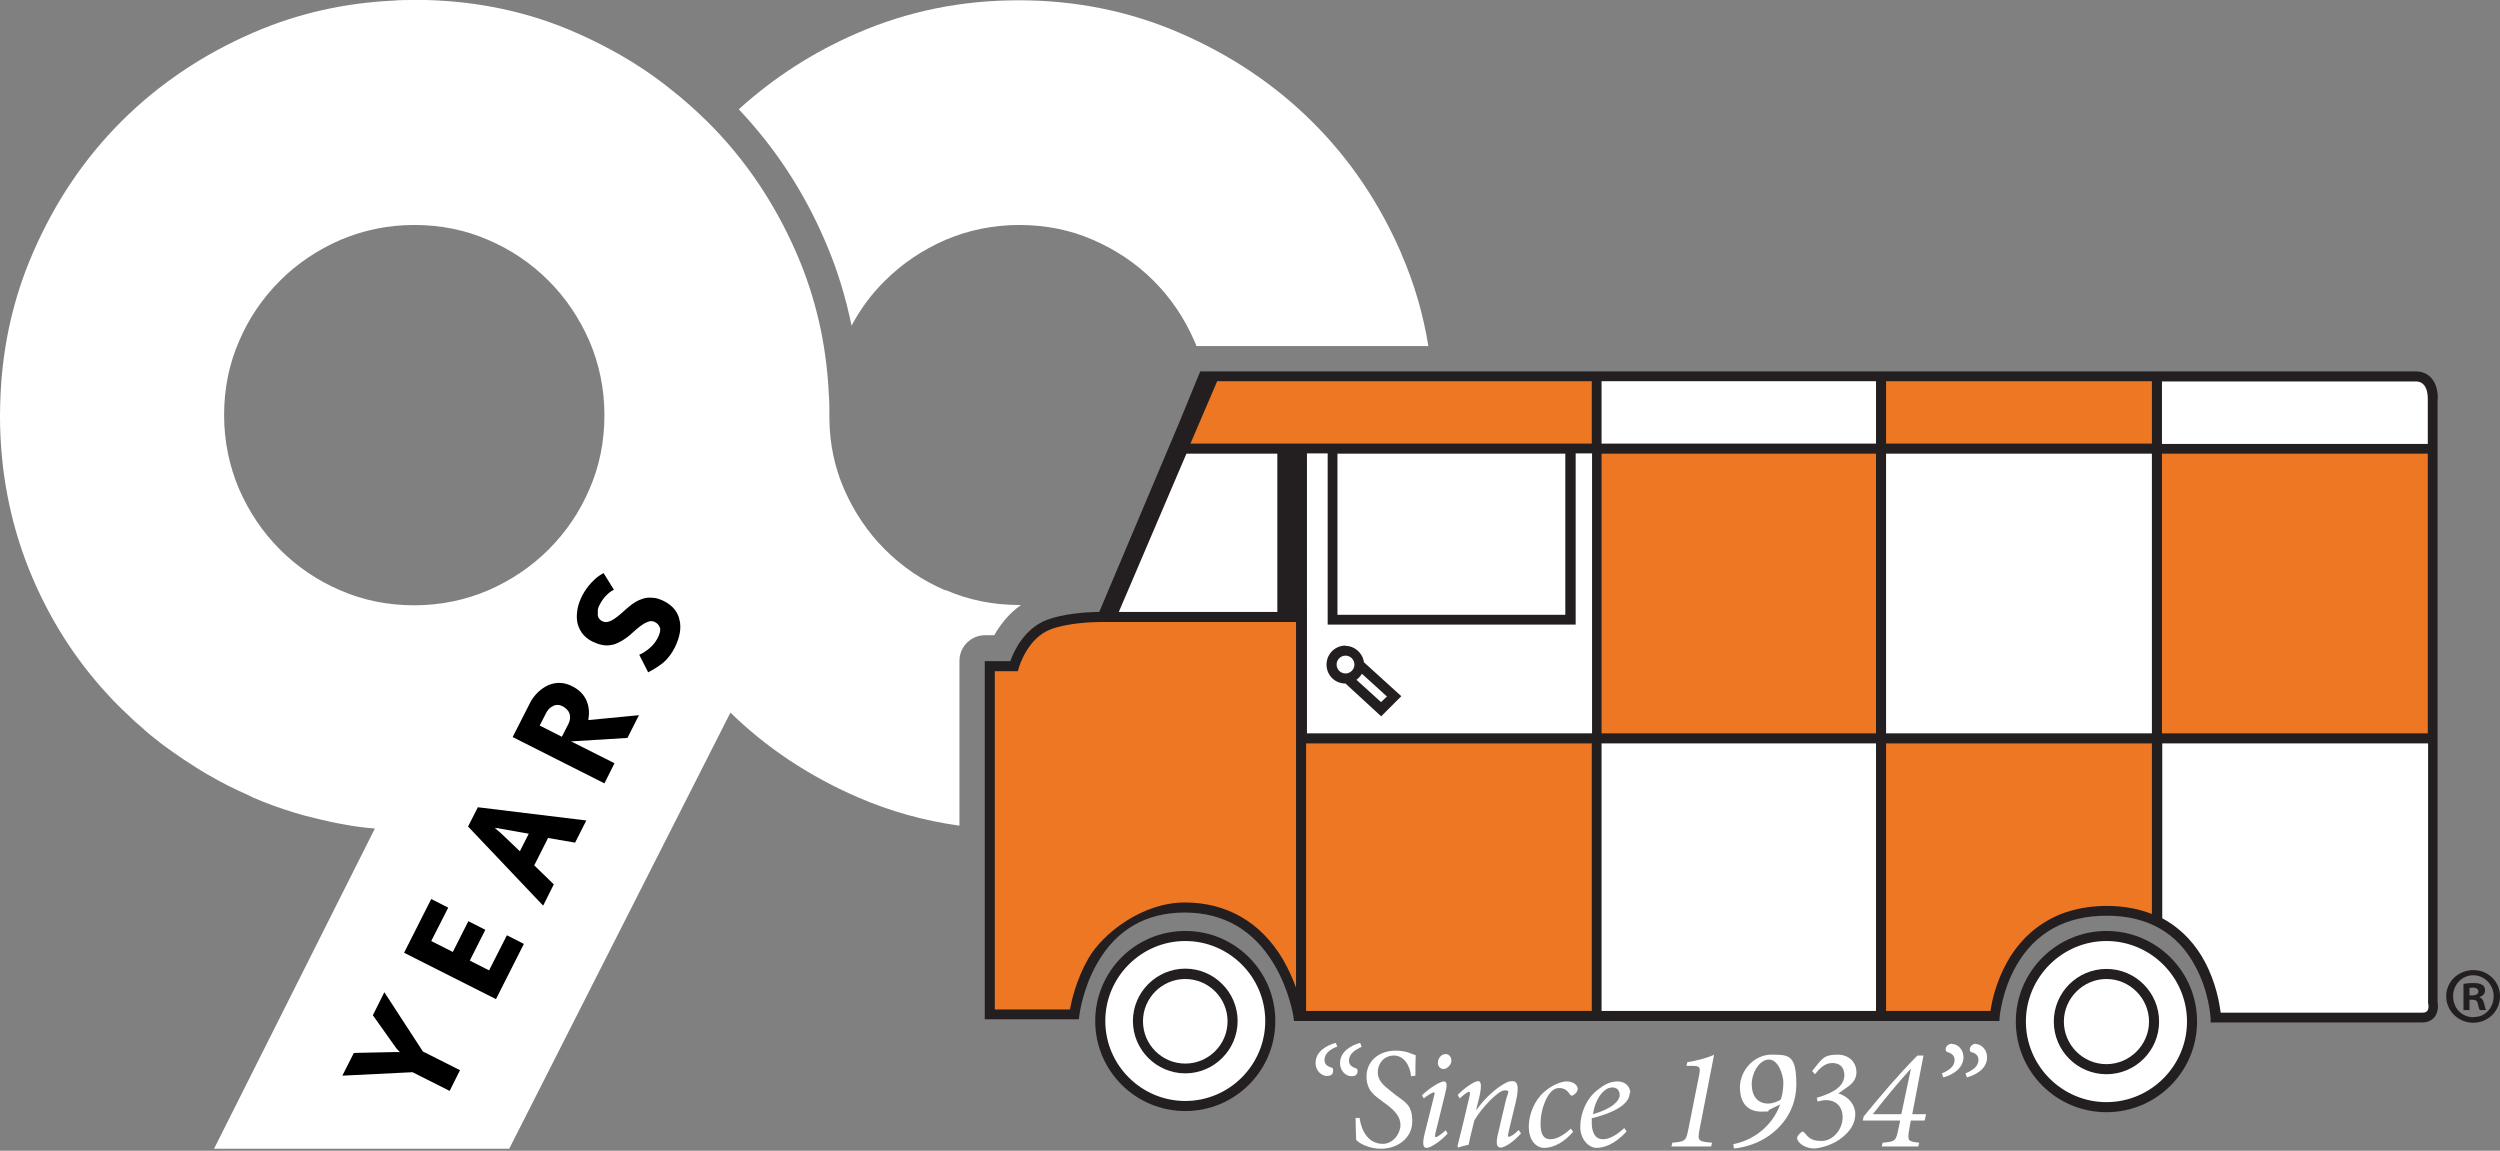 <?xml version="1.0" encoding="UTF-8"?>
<svg width="869px" height="400px" viewBox="0 0 869 400" version="1.1" xmlns="http://www.w3.org/2000/svg" xmlns:xlink="http://www.w3.org/1999/xlink">
    <rect x="0" y="0" width="869" height="400" fill="#808080" stroke="none"/>
    <title>YourLinenService90YearLogo</title>
    <g id="Page-1" stroke="none" stroke-width="1" fill="none" fill-rule="evenodd">
        <g id="Large" transform="translate(-80, -56)" fill-rule="nonzero">
            <g id="YourLinenService90YearLogo" transform="translate(80, 56)">
                <g id="Group" fill="#FFFFFF">
                    <path d="M487.1,88.1 C479.5,70.6 469.2,55.3 456.1,42.3 C443,29.3 427.7,19.1 410.2,11.5 C392.7,3.9 374,0.1 354.1,0.1 C334.2,0.1 315.5,3.9 298,11.5 C282.5,18.2 268.8,27.1 256.8,38 C269.3,51.2 279.4,66.5 286.8,83.8 C290.9,93.2 293.9,103 296,113.2 C299.1,107.4 302.9,102.2 307.6,97.6 C313.6,91.6 320.6,86.9 328.6,83.4 C336.6,80 345.2,78.2 354.3,78.2 C363.4,78.2 372,79.9 380,83.4 C388,86.9 395,91.6 401,97.6 C407,103.6 411.7,110.6 415.2,118.6 C415.4,119.2 415.7,119.7 415.9,120.3 C416.3,120.3 416.8,120.3 417.2,120.3 L496.5,120.3 C494.7,109.2 491.6,98.5 487.1,88.2 L487.1,88.1 Z" id="Path"></path>
                    <path d="M328.6,205.2 C320.6,201.8 313.6,197 307.6,191 C301.6,185 296.9,178 293.4,170 C290.1,162.4 288.4,154.3 288.3,145.7 C288.3,145.7 288.3,145.7 288.3,145.7 C288.3,145.2 288.3,144.8 288.3,144.3 C288.3,141.9 288.3,139.5 288.1,137.1 C287.3,119.9 283.6,103.5 276.9,88.1 C269.3,70.6 259,55.3 245.9,42.3 C241.8,38.3 237.6,34.5 233.1,31 C232.2,30.3 231.2,29.5 230.3,28.8 C221.2,21.9 211.2,16.2 200.3,11.4 C184,4.2 166.6,0.5 148.1,0 C146.7,0 145.3,0 143.9,0 C141.6,0 139.2,0 137,0.2 C119.7,1 103.3,4.7 87.9,11.4 C70.4,19 55.1,29.3 42.2,42.2 C29.2,55.2 19,70.4 11.4,88 C4.7,103.4 1,119.8 0.2,137 C0.1,139.4 2.84217094e-14,141.8 2.84217094e-14,144.2 L2.84217094e-14,144.5 C2.84217094e-14,163.3 3.4,181.1 10,197.7 C16.7,214.4 25.9,229 37.7,241.7 C39.9,244.1 42.2,246.4 44.6,248.6 C46.1,250.1 47.5,251.4 49.1,252.7 C50.2,253.7 51.2,254.6 52.3,255.5 C54.5,257.3 56.8,259.1 59.1,260.7 C59.1,260.7 59.1,260.7 59.1,260.7 C60.6,261.8 62.2,262.8 63.7,263.9 C63.7,263.9 63.7,263.9 63.7,263.9 C65.2,264.9 66.7,265.8 68.2,266.8 C69.3,267.5 70.4,268.2 71.6,268.9 C71.6,268.9 71.6,268.9 71.6,268.9 C72.2,269.2 72.8,269.6 73.4,269.9 L73.4,269.9 C75.3,271 77.3,272.1 79.3,273.1 C79.6,273.2 79.9,273.4 80.1,273.5 L80.1,273.5 C82.1,274.5 84.1,275.4 86.1,276.3 C86.1,276.3 86.1,276.3 86.1,276.3 C86.7,276.6 87.3,276.9 87.9,277.2 C92.5,279.2 97.2,280.9 102.1,282.4 C104.3,283.1 106.5,283.7 108.7,284.2 C109.5,284.4 110.4,284.6 111.2,284.8 C111.2,284.8 111.2,284.8 111.2,284.8 C113.1,285.3 115.1,285.7 117,286.1 C117.7,286.2 118.5,286.4 119.2,286.5 C122.8,287.2 126.6,287.7 130.3,288 L74.4,399.3 L177,399.3 L253.9,247.7 C266.5,260 281.3,269.8 298.1,277.1 C309.4,282 321.2,285.3 333.5,287 L333.5,229.7 C333.5,224.8 337.5,220.8 342.4,220.8 L345.6,220.8 C347.6,217.3 350.6,213.3 354.9,210.3 C354.7,210.3 354.5,210.3 354.4,210.3 C345.3,210.3 336.7,208.6 328.7,205.1 L328.6,205.2 Z M204.9,170 C201.5,178 196.7,185 190.7,191 C184.7,197 177.7,201.7 169.7,205.2 C161.7,208.6 153.1,210.4 144,210.4 C134.9,210.4 126.3,208.7 118.3,205.2 C110.3,201.8 103.3,197 97.3,191 C91.3,185 86.6,178 83.1,170 C79.7,162 77.9,153.4 77.9,144.3 C77.9,135.2 79.6,126.6 83.1,118.6 C86.5,110.6 91.3,103.6 97.3,97.6 C103.3,91.6 110.3,86.9 118.3,83.4 C126.3,80 134.9,78.2 144,78.2 C153.1,78.2 161.7,79.9 169.7,83.4 C177.7,86.8 184.7,91.6 190.7,97.6 C196.7,103.6 201.4,110.6 204.9,118.6 C208.3,126.6 210.1,135.2 210.1,144.3 C210.1,153.4 208.4,162 204.9,170 Z" id="Shape"></path>
                </g>
                <g id="Group" transform="translate(342.3, 129.1)">
                    <g transform="translate(1.6, 1.691)" fill="#FFFFFF" id="Path">
                        <path d="M388.3,194.609 C371.9,194.609 358.6,207.909 358.6,224.309 C358.6,240.709 371.9,254.009 388.3,254.009 C404.7,254.009 418,240.709 418,224.309 C418,207.909 404.7,194.609 388.3,194.609 Z"></path>
                        <path d="M501.8,217.609 L501.8,7.809 C501.8,-0.591 495.8,0.009 495.8,0.009 L74.4,0.009 L39.9,83.609 C39.9,83.609 27.9,83.409 20.4,86.309 C11.4,89.809 8.4,100.709 8.4,100.709 L0,100.709 L0,221.809 L29.4,221.809 C29.4,221.809 33.6,184.609 67.8,184.609 C102,184.609 107.4,222.409 107.4,222.409 L349.5,222.409 C349.5,222.409 352.5,185.809 388.5,185.809 C424.5,185.809 426.3,217.609 426.3,219.409 C426.3,221.209 426.1,223.009 426.1,223.009 L498.2,223.009 C503,223.009 501.8,217.609 501.8,217.609 L501.8,217.609 Z"></path>
                        <path d="M68.1,194.609 C51.8,194.609 38.5,207.809 38.5,224.209 C38.5,240.609 51.7,253.809 68.1,253.809 C84.5,253.809 97.7,240.609 97.7,224.209 C97.7,207.809 84.5,194.609 68.1,194.609 Z"></path>
                    </g>
                    <g transform="translate(1.4, 1.7)" fill="#ED7723">
                        <path d="M20.7,86.3 C13.8,89.1 8.7,100.7 8.7,100.7 L-5.68434189e-14,100.7 L-5.68434189e-14,221.8 L29.7,221.8 C29.7,221.8 35.7,184.8 68.8,184.7 C99.5,184.6 108.2,220.7 108.2,220.7 L108.8,84.7 C108.8,84.7 32.4,81.7 20.7,86.5 L20.7,86.3 Z" id="Path"></path>
                        <polygon id="Path" points="211.5 1 75.8 0.4 66.2 25 211.5 25"></polygon>
                        <rect id="Rectangle" x="108.8" y="125.9" width="101.9" height="97.1"></rect>
                        <polygon id="Path" points="211.3 125.3 310.8 125.3 310.5 24.9 211.3 25.2"></polygon>
                        <polygon id="Path" points="309.6 0 310.5 24.9 406.1 25.2 406.1 0.6"></polygon>
                        <polygon id="Path" points="406.1 25.2 406.1 125.3 502 125.3 502 25.8"></polygon>
                        <path d="M309.6,126.5 L310.2,222.9 L349.8,222.4 L350.4,216.4 C351.5,205.7 367,188.2 379.5,186.7 C389.2,185.5 406.1,188.2 406.1,188.2 L405.9,125.9 L309.6,126.5 L309.6,126.5 Z" id="Path"></path>
                    </g>
                    <g transform="translate(114.997, 233.4)" fill="#FFFFFF">
                        <path d="M14.603,9.7 C14.603,9.3 14.303,8.9 14.003,8.8 C12.503,8.4 11.503,7.5 11.603,6 C11.703,3.8 13.703,2.4 16.003,1.4 L15.503,0 C12.503,0.8 8.603,2.9 8.503,6.9 C8.403,9.9 10.703,11.6 12.403,11.6 C14.103,11.6 14.603,10.9 14.603,9.6 L14.603,9.7 Z" id="Path"></path>
                        <path d="M7.603,1.4 L7.003,0 C4.003,0.8 0.103,2.9 0.003,6.8 C-0.097,9.8 2.203,11.5 3.903,11.5 C5.603,11.5 6.103,10.8 6.103,9.5 C6.103,9 5.903,8.7 5.603,8.6 C4.003,8.2 3.003,7.3 3.103,5.8 C3.203,3.6 5.103,2.2 7.503,1.3 L7.603,1.4 Z" id="Path"></path>
                        <path d="M32.703,3.5 C31.303,3 29.603,2.7 27.903,2.7 C21.803,2.7 17.703,6.5 17.703,11.7 C17.703,16.9 21.003,18.6 23.303,20.4 L24.803,21.5 C27.803,23.8 29.503,25.8 29.503,28.6 C29.503,31.4 27.003,35.1 23.403,35.1 C17.903,35.1 15.803,29.9 15.303,26.1 L13.903,26.1 C14.003,29.8 14.003,32.5 14.103,33.7 C15.203,35 18.703,36.8 22.703,36.8 C28.503,36.8 33.603,33.1 33.603,27.3 C33.603,21.5 31.203,20.7 27.803,18.1 L26.303,16.9 C23.703,14.9 21.603,13.1 21.603,10.2 C21.603,7.3 23.703,4.4 27.203,4.4 C30.703,4.4 32.803,7.8 33.203,11.6 L34.703,11.4 C34.703,9.1 34.703,6.4 34.803,4.3 C34.403,4.2 33.603,3.8 32.603,3.5 L32.703,3.5 Z" id="Path"></path>
                        <path d="M45.203,3.9 C43.503,3.9 42.503,5.6 42.503,6.9 C42.503,8.2 43.403,9.1 44.503,9.1 C45.603,9.1 47.203,7.7 47.203,6.2 C47.203,5 46.503,3.9 45.203,3.9 Z" id="Path"></path>
                        <path d="M41.803,32.8 C41.503,32.8 41.403,32.4 41.703,31.2 L45.103,17.4 C45.703,15 45.803,13.4 44.603,13.4 C43.403,13.4 39.803,15.5 37.003,18.2 L37.603,19.3 C39.203,18 40.703,17.2 41.103,17.2 C41.503,17.2 41.403,17.7 41.103,18.8 L37.903,31.6 C36.903,35.7 37.603,36.5 38.603,36.5 C40.303,36.5 44.203,33.5 45.903,31.5 L45.203,30.4 C44.003,31.5 42.303,32.8 41.703,32.8 L41.803,32.8 Z" id="Path"></path>
                        <path d="M67.203,32.7 C66.803,32.7 66.803,32.2 67.103,30.9 C67.903,27.4 68.803,23.9 69.603,20.5 C71.103,14.1 69.703,13.3 68.403,13.3 C67.103,13.3 66.403,13.7 65.103,14.5 C63.003,15.7 59.303,18.6 55.903,23.3 L55.803,23.3 L56.903,18.9 C57.803,15 57.603,13.3 56.503,13.3 C55.403,13.3 52.203,15.2 49.403,18.1 L50.103,19.3 C51.403,18.1 52.903,17 53.303,17 C53.703,17 53.803,17.4 53.403,19 C52.103,24.6 50.703,30.5 49.303,36 L49.603,36.4 C50.603,36 51.903,35.7 53.203,35.4 C53.803,32.3 54.603,29.4 55.203,26.9 C57.703,22.6 63.503,16.5 65.703,16.5 C67.903,16.5 66.803,17.2 66.103,20.1 C65.203,23.8 64.403,27.5 63.503,31.2 C62.503,35.1 63.003,36.4 64.303,36.4 C65.603,36.4 68.403,34.8 71.403,31.5 L70.603,30.3 C69.103,31.8 67.803,32.6 67.303,32.6 L67.203,32.7 Z" id="Path"></path>
                        <path d="M87.303,13.4 C84.803,13.4 81.303,15.3 79.303,17.2 C76.003,20.1 74.103,25 74.103,29.2 C74.103,33.4 76.303,36.5 79.503,36.5 C82.703,36.5 86.503,34.5 89.503,30.9 L88.703,29.8 C87.303,31.2 84.303,33.5 81.703,33.5 C79.103,33.5 78.203,31.6 78.203,28.1 C78.203,24.6 79.203,21.3 80.403,19.1 C81.403,17.2 82.803,15.7 84.603,15.7 C86.403,15.7 87.403,16.4 88.403,17.9 C88.703,18.4 89.103,18.5 89.503,18.2 C90.603,17.6 91.203,16.6 91.103,15.9 C91.103,14.6 89.403,13.4 87.303,13.4 L87.303,13.4 Z" id="Path"></path>
                        <path d="M109.403,17.4 C109.403,15.3 107.703,13.4 105.003,13.4 C102.303,13.4 100.203,14.6 98.103,16.3 C94.103,19.3 92.003,24.6 92.003,29.2 C92.003,33.8 95.203,36.5 97.603,36.5 C100.003,36.5 103.803,35.5 108.103,30.8 L107.303,29.6 C104.703,32.1 102.003,33.5 99.903,33.5 C96.803,33.5 96.003,30.5 96.003,27.8 C96.003,25.1 96.003,26.8 96.003,26.2 C100.903,25 109.203,22.3 109.203,17.3 L109.403,17.4 Z M101.103,16.1 C101.703,15.7 102.503,15.5 103.203,15.5 C104.703,15.5 105.703,16.5 105.703,18.2 C105.703,19.9 103.503,22.8 96.403,24.8 C97.303,19.2 99.803,16.9 101.103,16.1 L101.103,16.1 Z" id="Shape"></path>
                        <path d="M138.603,4.1 C135.703,5.4 132.403,6.2 129.203,6.7 L128.903,8 L130.603,8 C133.603,8 133.903,8.3 133.303,11.3 L129.603,29.9 C128.803,34.1 128.503,34.3 124.003,34.7 L123.703,36 L137.503,36 L137.803,34.7 C132.903,34.3 132.703,34.1 133.503,29.9 L138.503,4.2 L138.603,4.1 Z" id="Path"></path>
                        <path d="M158.403,4.1 C152.603,4.1 147.503,9.4 147.503,15.5 C147.503,21.6 150.903,23.9 154.903,23.9 C158.903,23.9 156.703,23.7 157.803,23.2 L161.503,21.4 C158.603,29.3 151.703,34 145.203,35.2 L145.403,36.7 C146.503,36.7 149.503,36.1 152.003,35.2 C160.103,32.2 167.103,24.8 167.103,14.5 C167.103,4.2 164.603,4.1 158.503,4.1 L158.403,4.1 Z M161.803,19.6 C160.803,20.4 158.803,21.1 157.303,21.1 C153.503,21.1 151.603,18.3 151.603,14.4 C151.603,10.5 154.203,5.8 157.603,5.8 C161.003,5.8 162.603,11.5 162.603,13.8 C162.603,16.1 162.203,18.3 161.703,19.7 L161.803,19.6 Z" id="Shape"></path>
                        <path d="M185.603,14.8 C186.903,13.8 188.003,12.3 188.003,10.2 C188.003,7 185.703,4.1 181.403,4.1 C177.103,4.1 176.403,5.4 175.003,6.8 L172.603,9.8 L173.603,10.9 C175.003,9.1 176.903,7 179.603,7 C182.303,7 183.803,8.6 183.803,11.2 C183.803,15.1 180.003,17.4 174.203,19.1 L174.503,20.4 C175.203,20.2 176.303,19.9 177.503,19.9 C180.503,19.9 183.203,21.8 183.203,25.9 C183.203,30 179.903,34.1 175.903,34.1 C171.903,34.1 171.203,32.6 169.803,31.1 C169.403,30.7 169.103,30.8 168.803,31.1 C168.103,31.6 167.603,32.3 167.403,32.8 C167.303,33.5 167.603,34.1 168.403,34.9 C169.403,35.9 171.403,36.7 173.203,36.7 C175.003,36.7 179.103,35.7 182.103,33.6 C185.803,31 187.603,28 187.603,24.8 C187.603,21.6 185.303,18.6 181.703,17.6 L181.703,17.6 C183.303,16.5 184.403,15.7 185.503,14.9 L185.603,14.8 Z" id="Path"></path>
                        <path d="M211.403,4.4 L209.203,4.4 C203.003,10.6 196.303,18.5 190.503,25.6 L190.203,27 L203.203,27 L202.503,30.3 C201.703,34.1 201.503,34.3 197.103,34.7 L196.803,36 L209.503,36 L209.803,34.7 C205.903,34.3 205.703,34 206.303,30.3 L206.903,27 L211.703,27 L212.203,24.8 L207.403,24.8 L211.303,4.4 L211.403,4.4 Z M203.603,24.8 L193.703,24.8 C197.803,19.5 202.103,14.3 206.703,9.2 L206.903,9.2 L203.603,24.8 L203.603,24.8 Z" id="Shape"></path>
                        <path d="M229.603,0.3 C228.603,0.3 227.403,1 227.403,2.3 C227.403,2.8 227.603,3.1 227.903,3.2 C229.503,3.6 230.503,4.5 230.403,6.1 C230.303,8.3 228.303,9.6 225.903,10.6 L226.403,12 C229.403,11.2 233.303,9.1 233.403,5.2 C233.503,2.2 231.203,0.4 229.503,0.4 L229.603,0.3 Z" id="Path"></path>
                        <path d="M221.203,0.3 C220.203,0.3 219.003,1 219.003,2.3 C219.003,2.8 219.303,3.1 219.603,3.2 C221.103,3.6 222.203,4.5 222.103,6.1 C222.103,8.2 220.103,9.6 217.703,10.6 L218.203,12 C221.203,11.2 225.003,9.1 225.203,5.2 C225.303,2.2 223.103,0.4 221.303,0.4 L221.203,0.3 Z" id="Path"></path>
                    </g>
                    <rect id="Rectangle" fill="#231F20" x="108.6" y="28.3" width="3.4" height="99.2"></rect>
                    <g fill="#231F20" id="Shape">
                        <path d="M69.7,194.5 C52.4,194.5 38.4,208.5 38.4,225.8 C38.4,243.1 52.4,257.1 69.7,257.1 C87,257.1 101,243.1 101,225.8 C101,208.5 87,194.5 69.7,194.5 Z M69.7,253.6 C54.4,253.6 41.9,241.1 41.9,225.8 C41.9,210.5 54.4,198 69.7,198 C85,198 97.5,210.5 97.5,225.8 C97.5,241.1 85,253.6 69.7,253.6 Z"></path>
                        <path d="M69.7,207.6 C59.7,207.6 51.5,215.8 51.5,225.8 C51.5,235.8 59.7,244 69.7,244 C79.7,244 87.9,235.8 87.9,225.8 C87.9,215.8 79.7,207.6 69.7,207.6 Z M69.7,240.6 C61.6,240.6 55,234 55,225.9 C55,217.8 61.6,211.2 69.7,211.2 C77.8,211.2 84.4,217.8 84.4,225.9 C84.4,234 77.8,240.6 69.7,240.6 Z"></path>
                        <path d="M389.9,194.5 C372.6,194.5 358.4,208.6 358.4,226 C358.4,243.4 372.5,257.5 389.9,257.5 C407.3,257.5 421.4,243.4 421.4,226 C421.4,208.6 407.3,194.5 389.9,194.5 Z M389.9,254 C374.5,254 361.9,241.4 361.9,226 C361.9,210.6 374.5,198 389.9,198 C405.3,198 417.9,210.6 417.9,226 C417.9,241.4 405.3,254 389.9,254 Z"></path>
                        <path d="M389.9,207.7 C379.8,207.7 371.6,215.9 371.6,226 C371.6,236.1 379.8,244.3 389.9,244.3 C400,244.3 408.2,236.1 408.2,226 C408.2,215.9 400,207.7 389.9,207.7 Z M389.9,240.8 C381.7,240.8 375.1,234.1 375.1,226 C375.1,217.9 381.8,211.2 389.9,211.2 C398,211.2 404.7,217.9 404.7,226 C404.7,234.1 398,240.8 389.9,240.8 Z"></path>
                        <path d="M505.1,9.5 C505.1,2.5 501.1,2.84217094e-14 497.6,2.84217094e-14 C494.1,2.84217094e-14 497.4,2.84217094e-14 497.3,2.84217094e-14 L74.9,2.84217094e-14 L67.8,17.3 L39.8,83.6 L38.9,83.6 C34.7,83.7 27,84.3 21.5,86.4 C13.6,89.5 10,97.5 8.9,100.7 L0,100.7 L0,225.2 L32.7,225.2 C32.7,225.2 32.9,223.7 32.9,223.7 C32.9,223.7 34,214.6 39.1,205.7 C45.8,194 56.1,188.1 69.5,188.1 C82.9,188.1 93.4,194.1 100.5,206 C105.9,215 107.3,224.2 107.3,224.3 L107.5,225.8 L352.7,225.8 C352.7,225.8 352.8,224.2 352.8,224.2 C352.8,224.2 353.6,215.2 358.6,206.5 C365.2,195 375.8,189.2 390,189.2 C404.2,189.2 414.6,195.1 420.8,206.8 C425.6,215.6 426.1,224.7 426.1,224.7 L426.1,226.3 L499.6,226.3 C501.9,226.3 503.2,225.3 503.9,224.5 C505.5,222.6 505.1,219.9 505,219 L505,9.4 L505.1,9.5 Z M409.2,3.5 L497.5,3.5 C497.5,3.5 497.5,3.5 497.6,3.5 C498.8,3.5 501.6,4.1 501.6,9.6 L501.6,25.2 L409.2,25.2 L409.2,3.5 Z M409.2,28.6 L501.6,28.6 L501.6,125.8 L409.2,125.8 L409.2,28.6 Z M70,28.6 L101.7,28.6 L101.7,83.6 L46.6,83.6 L70.1,28.6 L70,28.6 Z M108.2,214.2 C107.1,211.2 105.6,207.8 103.6,204.3 C95.9,191.4 84.1,184.6 69.5,184.6 C54.9,184.6 41.1,195.2 36,204.1 C31.8,211.4 30.2,218.7 29.6,221.8 L3.5,221.8 L3.5,104.2 L11.5,104.2 C11.5,104.2 11.9,102.9 11.9,102.9 C11.9,102.8 14.8,92.8 22.8,89.7 C28.7,87.4 37.7,87.1 40.6,87.1 L42.8,87.1 C42.8,87.1 42.8,87.1 42.8,87.1 L108.2,87.1 L108.2,214.3 L108.2,214.2 Z M211,222.3 L111.7,222.3 L111.7,129.3 L211,129.3 L211,222.3 Z M211,125.8 L111.7,125.8 L111.7,83.5 L111.3,83.5 L111.3,28.5 L119.2,28.5 L119.2,88 L205.4,88 L205.4,28.5 L211.1,28.5 L211.1,125.7 L211,125.8 Z M122.6,84.6 L122.6,28.6 L201.8,28.6 L201.8,84.6 L122.6,84.6 Z M211,25.1 L71.5,25.1 L80.8,3.4 L211,3.4 L211,25.1 Z M309.8,222.3 L214.4,222.3 L214.4,129.3 L309.8,129.3 L309.8,222.3 Z M309.8,125.8 L214.4,125.8 L214.4,28.6 L309.8,28.6 L309.8,125.8 Z M309.8,25.1 L214.4,25.1 L214.4,3.4 L309.8,3.4 L309.8,25.1 Z M405.7,188.6 C401.3,186.9 396.2,185.8 390.1,185.8 C370.7,185.8 360.6,196.2 355.6,204.9 C351.5,212.1 350,219.2 349.6,222.3 L313.3,222.3 L313.3,129.3 L405.7,129.3 L405.7,188.5 L405.7,188.6 Z M405.7,125.8 L313.3,125.8 L313.3,28.6 L405.7,28.6 L405.7,125.8 Z M405.7,25.1 L313.3,25.1 L313.3,3.4 L405.7,3.4 L405.7,25.1 Z M501.3,222.4 C501.2,222.5 500.9,222.9 499.8,222.9 L429.6,222.9 C429.2,219.7 428,212.5 424.1,205.2 C421.3,199.9 416.6,194 409.3,190.1 L409.3,129.3 L501.7,129.3 L501.7,219.6 C501.9,220.2 502,221.6 501.4,222.3 L501.3,222.4 Z"></path>
                        <path d="M125.4,95.3 C121.8,95.3 118.8,98.2 118.8,101.9 C118.8,105.6 121.7,108.5 125.4,108.5 C129.1,108.5 125.4,108.5 125.4,108.5 L137.8,119.9 L144.8,112.9 L131.8,101.1 C131.4,97.9 128.6,95.4 125.3,95.4 L125.4,95.3 Z M125.4,105 C123.7,105 122.3,103.6 122.3,101.9 C122.3,100.2 123.7,98.8 125.4,98.8 C127.1,98.8 128.5,100.2 128.5,101.9 C128.5,103.6 127.1,105 125.4,105 Z M137.8,115 L129.2,107.2 C130,106.6 130.6,105.9 131.1,105.1 L139.8,113 L137.7,115 L137.8,115 Z"></path>
                        <path d="M517.5,208.1 C512.2,208.1 508,212.1 508,217.2 C508,222.3 512.2,226.4 517.4,226.4 C522.6,226.4 526.7,222.3 526.7,217.2 C526.7,212.1 522.6,208.1 517.4,208.1 L517.5,208.1 Z M517.5,224.5 C513.4,224.5 510.4,221.3 510.4,217.2 C510.4,213.1 513.5,209.9 517.4,209.9 C521.3,209.9 524.5,213.2 524.5,217.2 C524.5,221.2 521.5,224.5 517.6,224.4 L517.5,224.5 Z"></path>
                        <path d="M519.6,217.5 L519.6,217.5 C520.7,217.1 521.5,216.3 521.5,215.2 C521.5,214.1 521.1,213.6 520.6,213.3 C520,212.9 519.2,212.6 517.5,212.6 C515.8,212.6 514.8,212.8 514,212.9 L514,222 L516.1,222 L516.1,218.4 L517.1,218.4 C518.3,218.4 518.8,218.8 519,219.8 C519.3,220.9 519.4,221.7 519.7,222 L521.9,222 C521.7,221.7 521.5,221.2 521.2,219.8 C520.9,218.6 520.5,217.9 519.6,217.6 L519.6,217.5 Z M517.1,216.9 L516.1,216.9 L516.1,214.3 C516.3,214.3 516.7,214.2 517.3,214.2 C518.6,214.2 519.2,214.8 519.2,215.6 C519.2,216.4 518.3,216.9 517.1,216.9 L517.1,216.9 Z"></path>
                    </g>
                </g>
                <g id="Group" transform="translate(119, 199.2)" fill="#000000">
                    <path d="M40.8,173 L37.3,180 L24.4,173.5 L0,174.7 L4,166.8 L18,166.5 C18.2,166.5 18.4,166.5 18.7,166.5 C18.9,166.5 19.2,166.5 19.4,166.5 C19.6,166.5 19.9,166.5 20.1,166.6 C19.9,166.5 19.8,166.3 19.6,166.1 C19.3,165.8 19,165.5 18.7,165.1 L10.6,153.7 L14.6,145.7 L28,166.3 L40.9,172.8 L40.8,173 Z" id="Path"></path>
                    <polygon id="Path" points="21.5 131.9 30.9 113.3 36.8 116.3 30.9 127.9 38.4 131.7 43.8 121 49.7 124 44.3 134.7 51 138.1 57.2 125.9 63.1 128.9 53.4 148.1 21.5 132"></polygon>
                    <path d="M71.6,91.9 L66.7,101.6 L73.5,108.2 L69.8,115.6 L43.7,88.1 L47.1,81.4 L84.8,86 L80.9,93.7 L71.6,92.1 L71.6,91.9 Z M53.9,88.7 C53.6,88.7 53.2,88.6 52.9,88.5 C53.1,88.7 53.4,88.9 53.6,89.1 C53.8,89.3 54,89.5 54.3,89.7 C54.6,89.9 54.8,90.2 55.1,90.4 L61.7,96.7 L64.8,90.6 L55.8,89 C55.1,88.9 54.4,88.8 53.9,88.6 L53.9,88.7 Z" id="Shape"></path>
                    <path d="M79.5,58.5 L94.6,66.1 L91.1,73.1 L59.2,57 L65,45.6 C65.8,43.9 66.8,42.6 68,41.4 C69.2,40.3 70.4,39.5 71.7,38.9 C73,38.4 74.4,38.1 75.8,38.2 C77.2,38.2 78.6,38.7 80,39.4 C82.4,40.6 84,42.3 84.9,44.4 C85.8,46.5 85.9,48.7 85.5,51.1 L103.1,49.4 L99.1,57.3 L79.6,58.5 L79.5,58.5 Z M73.3,46.2 C72.3,46.6 71.5,47.4 70.9,48.5 L68.6,53 L76.3,56.9 L78.6,52.4 C79.2,51.2 79.3,50 79,48.9 C78.6,47.8 77.8,47 76.6,46.3 C75.5,45.7 74.4,45.7 73.4,46.1 L73.3,46.2 Z" id="Shape"></path>
                    <path d="M117.2,16.3 C117.9,19.1 117.3,22.3 115.6,25.8 C114.5,28 113.1,29.8 111.6,31.1 C110,32.4 108.2,33.5 106.3,34.5 L103.2,28.4 C104.4,27.9 105.6,27.1 106.8,26.1 C108,25.1 108.9,23.9 109.6,22.6 C110.3,21.3 110.7,19.8 110.4,19 C110.1,18.2 109.6,17.5 108.6,17 C107.8,16.6 107,16.6 106.1,17 C105.2,17.3 104.3,17.9 103.5,18.5 C102.7,19.1 101.8,19.9 100.9,20.7 C100.1,21.5 99.3,22.1 98.6,22.6 C97.8,23.2 96.9,23.7 96.1,24.1 C95.3,24.5 94.4,24.9 93.4,25 C92.5,25.2 91.5,25.2 90.4,25 C89.3,24.8 88.2,24.4 86.9,23.8 C85.6,23.2 84,21.9 83.2,20.7 C82.4,19.5 81.8,18.1 81.6,16.7 C81.4,15.3 81.5,13.8 81.8,12.2 C82.1,10.7 82.7,9.2 83.4,7.8 C84.2,6.3 85.2,4.8 86.5,3.4 C87.8,2 89.2,0.8 90.8,0 L94.4,5.8 C93.5,6.2 92.6,6.9 91.7,7.8 C90.8,8.7 90.1,9.8 89.5,10.9 C88.9,12 88.8,12.5 88.8,13.1 C88.8,13.8 88.8,14.3 88.8,14.8 C88.9,15.3 89.1,15.7 89.4,16 C89.7,16.3 90,16.6 90.3,16.7 C91,17.1 91.8,17.1 92.5,16.9 C93.2,16.7 94,16.3 94.7,15.8 C95.4,15.3 96.3,14.6 97.1,13.9 C97.9,13.2 98.7,12.4 99.6,11.7 C100.3,11.1 101.1,10.5 102,10 C102.8,9.5 103.8,9.1 104.8,8.8 C105.8,8.5 106.9,8.5 108,8.6 C109.1,8.6 110.4,9.1 111.7,9.7 C114.7,11.2 116.6,13.4 117.2,16.3 L117.2,16.3 Z" id="Path"></path>
                </g>
            </g>
        </g>
    </g>
</svg>